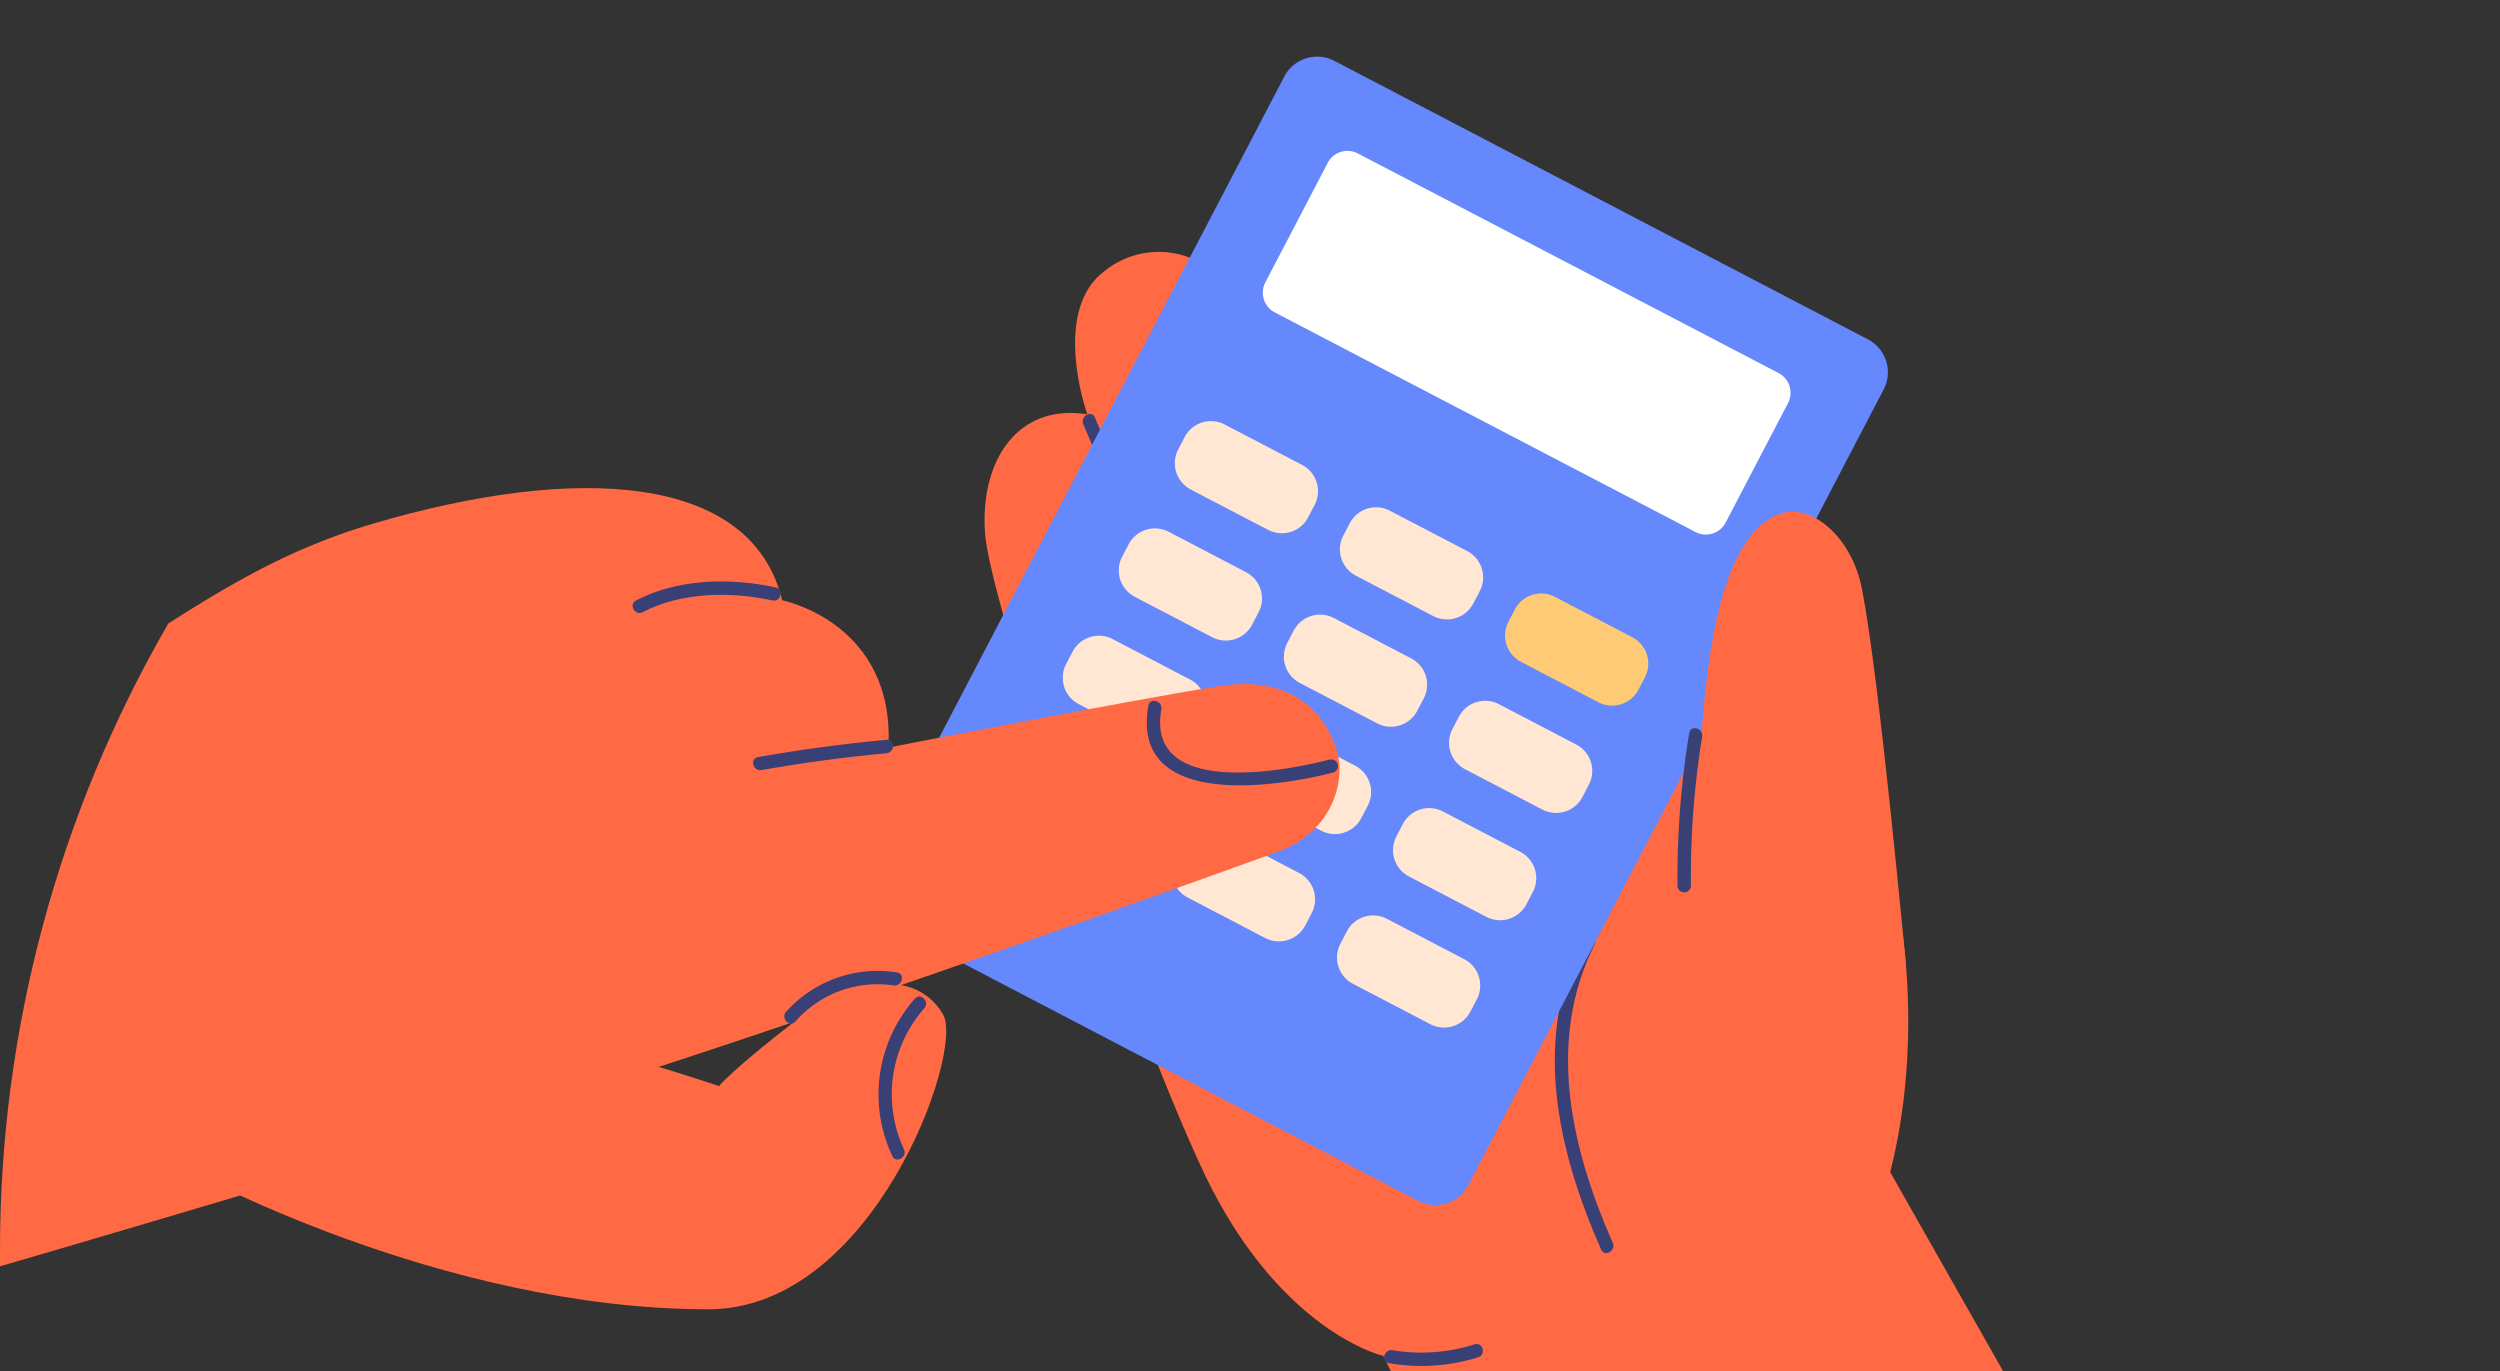 <svg xmlns="http://www.w3.org/2000/svg" xmlns:xlink="http://www.w3.org/1999/xlink" width="423" height="232" viewBox="0 0 423 232"><rect x="0" y="0" width="423" height="232" fill="#333333" stroke="none"/><defs><clipPath id="clip-path"><path id="Rectangle_9635" data-name="Rectangle 9635" d="M211.5,0h0A211.5,211.5,0,0,1,423,211.5v15.212A5.288,5.288,0,0,1,417.713,232H5.288A5.288,5.288,0,0,1,0,226.713V211.5A211.5,211.5,0,0,1,211.5,0Z" transform="translate(749 2830)" fill="#eef7ff" opacity="0.999"></path></clipPath><clipPath id="clip-path-2"><rect id="Rectangle_9634" data-name="Rectangle 9634" width="372" height="261.417" transform="translate(0 0)" fill="none"></rect></clipPath></defs><g id="Groupe_de_masques_40" data-name="Groupe de masques 40" transform="translate(-749 -2830)" clip-path="url(#clip-path)"><g id="Groupe_5870" data-name="Groupe 5870" transform="translate(716 2839.585)"><g id="Groupe_5869" data-name="Groupe 5869" transform="translate(0 -0.002)" clip-path="url(#clip-path-2)"><path id="Trac&#xE9;_38386" data-name="Trac&#xE9; 38386" d="M1237.629,356.637l-20.775-41.589s-17.827-4.053-30.724-31.8-35.765-95.139-36.65-107.4,5.531-22,17.306-20.1c0,0-6.085-17.087,2.639-24.023a14.615,14.615,0,0,1,16.958-1.391s-.138-10.874,10.609-14.414,20.266,7.5,24.186,14.7c3.46,6.361,23.744,39.157,28.3,49.019,0,0-1.9-10.2,4.544-13.231s12.9-1.183,16.7,3.369a177.413,177.413,0,0,1,27.31,47.161c9.376,24.3,9.15,49.2,4.6,67.023l19.187,33.822s-31.8,31.482-84.182,38.858" transform="translate(-949.811 -95.22)" fill="#ff6a45"></path><path id="Trac&#xE9;_38387" data-name="Trac&#xE9; 38387" d="M1249.731,354.966l-2.66-6.256c-.571-1.344-2.532-.185-1.965,1.148l2.66,6.257c.571,1.344,2.532.185,1.965-1.149" transform="translate(-1028.815 -287.664)" fill="#394075"></path><path id="Trac&#xE9;_38388" data-name="Trac&#xE9; 38388" d="M1714.844,907.481c-7.046-16-11.272-34.041-3.093-50.472.651-1.307-1.312-2.461-1.965-1.149-8.58,17.236-4.318,35.946,3.093,52.769.589,1.338,2.551.18,1.965-1.149" transform="translate(-1408.961 -706.766)" fill="#394075"></path><path id="Trac&#xE9;_38389" data-name="Trac&#xE9; 38389" d="M1035.954,146.491l90.284,47.126a6.279,6.279,0,0,0,8.472-2.661L1204.992,56.31a6.279,6.279,0,0,0-2.661-8.472L1112.047.712a6.279,6.279,0,0,0-8.472,2.661l-70.282,134.646a6.279,6.279,0,0,0,2.661,8.472" transform="translate(-853.276 0.002)" fill="#6588fc"></path><path id="Trac&#xE9;_38390" data-name="Trac&#xE9; 38390" d="M1422.561,119.159l71.2,37.164a3.768,3.768,0,0,0,5.083-1.6L1509.4,134.5a3.767,3.767,0,0,0-1.6-5.083l-71.2-37.164a3.768,3.768,0,0,0-5.083,1.6l-10.557,20.226a3.768,3.768,0,0,0,1.6,5.083" transform="translate(-1173.866 -75.88)" fill="#fff"></path><path id="Trac&#xE9;_38391" data-name="Trac&#xE9; 38391" d="M1659.258,534.669l13.093,6.834a5.023,5.023,0,0,0,6.777-2.129l1.093-2.093a5.023,5.023,0,0,0-2.129-6.778L1665,523.669a5.023,5.023,0,0,0-6.777,2.129l-1.093,2.093a5.023,5.023,0,0,0,2.129,6.777" transform="translate(-1368.904 -432.264)" fill="#ffca75"></path><path id="Trac&#xE9;_38392" data-name="Trac&#xE9; 38392" d="M1498.356,450.682l13.093,6.834a5.023,5.023,0,0,0,6.777-2.129l1.093-2.093a5.023,5.023,0,0,0-2.129-6.778l-13.093-6.834a5.023,5.023,0,0,0-6.778,2.129l-1.093,2.093a5.023,5.023,0,0,0,2.129,6.778" transform="translate(-1235.942 -362.861)" fill="#ffe7d4"></path><path id="Trac&#xE9;_38393" data-name="Trac&#xE9; 38393" d="M1337.454,366.7l13.093,6.834a5.023,5.023,0,0,0,6.777-2.129l1.093-2.093a5.023,5.023,0,0,0-2.128-6.778L1343.2,355.7a5.023,5.023,0,0,0-6.778,2.129l-1.093,2.093a5.023,5.023,0,0,0,2.129,6.778" transform="translate(-1102.98 -293.459)" fill="#ffe7d4"></path><path id="Trac&#xE9;_38394" data-name="Trac&#xE9; 38394" d="M1604.676,639.237l13.093,6.834a5.023,5.023,0,0,0,6.778-2.129l1.093-2.093a5.023,5.023,0,0,0-2.129-6.778l-13.093-6.834a5.023,5.023,0,0,0-6.778,2.128l-1.093,2.094a5.023,5.023,0,0,0,2.129,6.777" transform="translate(-1323.8 -518.674)" fill="#ffe7d4"></path><path id="Trac&#xE9;_38395" data-name="Trac&#xE9; 38395" d="M1443.774,555.25l13.093,6.834a5.023,5.023,0,0,0,6.777-2.129l1.093-2.093a5.023,5.023,0,0,0-2.129-6.778l-13.093-6.834a5.023,5.023,0,0,0-6.778,2.129l-1.093,2.093a5.023,5.023,0,0,0,2.129,6.778" transform="translate(-1190.838 -449.272)" fill="#ffe7d4"></path><path id="Trac&#xE9;_38396" data-name="Trac&#xE9; 38396" d="M1282.872,471.264l13.093,6.834a5.023,5.023,0,0,0,6.778-2.129l1.093-2.094a5.023,5.023,0,0,0-2.129-6.778l-13.093-6.834a5.023,5.023,0,0,0-6.778,2.129l-1.093,2.093a5.023,5.023,0,0,0,2.129,6.777" transform="translate(-1057.876 -379.869)" fill="#ffe7d4"></path><path id="Trac&#xE9;_38397" data-name="Trac&#xE9; 38397" d="M1550.094,743.8l13.093,6.835a5.023,5.023,0,0,0,6.777-2.129l1.093-2.094a5.023,5.023,0,0,0-2.129-6.777l-13.093-6.834a5.023,5.023,0,0,0-6.778,2.129l-1.093,2.094a5.023,5.023,0,0,0,2.129,6.777" transform="translate(-1278.696 -605.084)" fill="#ffe7d4"></path><path id="Trac&#xE9;_38398" data-name="Trac&#xE9; 38398" d="M1389.193,659.819l13.093,6.834a5.023,5.023,0,0,0,6.777-2.129l1.093-2.093a5.024,5.024,0,0,0-2.129-6.778l-13.093-6.834a5.023,5.023,0,0,0-6.778,2.129l-1.093,2.093a5.023,5.023,0,0,0,2.129,6.778" transform="translate(-1145.735 -535.682)" fill="#ffe7d4"></path><path id="Trac&#xE9;_38399" data-name="Trac&#xE9; 38399" d="M1228.291,575.832l13.093,6.834a5.023,5.023,0,0,0,6.777-2.129l1.093-2.093a5.023,5.023,0,0,0-2.129-6.777l-13.093-6.834a5.023,5.023,0,0,0-6.778,2.129l-1.093,2.094a5.023,5.023,0,0,0,2.129,6.777" transform="translate(-1012.772 -466.28)" fill="#ffe7d4"></path><path id="Trac&#xE9;_38400" data-name="Trac&#xE9; 38400" d="M1495.512,848.373l13.093,6.834a5.023,5.023,0,0,0,6.777-2.129l1.093-2.093a5.023,5.023,0,0,0-2.129-6.778l-13.093-6.834a5.023,5.023,0,0,0-6.777,2.129l-1.093,2.094a5.023,5.023,0,0,0,2.129,6.777" transform="translate(-1233.592 -691.495)" fill="#ffe7d4"></path><path id="Trac&#xE9;_38401" data-name="Trac&#xE9; 38401" d="M1334.61,764.387l13.093,6.834a5.023,5.023,0,0,0,6.777-2.129l1.093-2.094a5.023,5.023,0,0,0-2.129-6.778l-13.093-6.834a5.023,5.023,0,0,0-6.778,2.129l-1.093,2.094a5.023,5.023,0,0,0,2.129,6.777" transform="translate(-1100.63 -622.093)" fill="#ffe7d4"></path><path id="Trac&#xE9;_38402" data-name="Trac&#xE9; 38402" d="M1173.708,680.4l13.093,6.834a5.023,5.023,0,0,0,6.777-2.129l1.093-2.093a5.023,5.023,0,0,0-2.129-6.778L1179.45,669.4a5.023,5.023,0,0,0-6.778,2.129l-1.093,2.094a5.023,5.023,0,0,0,2.129,6.777" transform="translate(-967.668 -552.69)" fill="#ffe7d4"></path><path id="Trac&#xE9;_38403" data-name="Trac&#xE9; 38403" d="M0,473.037l39.283-15.448c21.82-13.382,35.389-24.835,56.795-31.137,34.557-10.174,64.055-8.485,69.271,12.957,0,0,19.124,3.767,17.965,24.919,0,0,42.884-8.4,56.213-10.431s18.254,6.085,19.7,11.011-.58,13.619-10.141,17.1-68.382,24.629-106.92,37.089S31.191,552.627,31.191,552.627,11.885,524.028,0,473.037" transform="translate(0 -347.421)" fill="#ff6a45"></path><path id="Trac&#xE9;_38404" data-name="Trac&#xE9; 38404" d="M371.522,934.745S414.4,958.5,459.9,958.505c27.816.006,43.29-43.546,39.7-49.838-4.22-7.389-14.763-6.911-25.2,1.181s-12.744,10.886-12.744,10.886-13.342-4.533-26.38-7.72-63.746,21.732-63.746,21.732" transform="translate(-307.009 -746.558)" fill="#ff6a45"></path><path id="Trac&#xE9;_38405" data-name="Trac&#xE9; 38405" d="M830.688,512.4c-7.631-1.682-16.659-1.518-23.692,2.212-1.294.687-.146,2.652,1.149,1.965,6.433-3.413,14.954-3.523,21.938-1.983,1.427.315,2.037-1.879.6-2.195" transform="translate(-666.396 -422.579)" fill="#394075"></path><path id="Trac&#xE9;_38406" data-name="Trac&#xE9; 38406" d="M946.437,665.64q-10.946,1.013-21.762,2.93c-1.44.255-.83,2.449.6,2.194q10.522-1.865,21.157-2.849c1.446-.134,1.46-2.411,0-2.276" transform="translate(-763.429 -550.049)" fill="#394075"></path><path id="Trac&#xE9;_38407" data-name="Trac&#xE9; 38407" d="M973.341,891.245a20.789,20.789,0,0,0-18.8,6.673c-.95,1.105.653,2.722,1.609,1.609a18.473,18.473,0,0,1,16.583-6.088c1.433.214,2.051-1.979.6-2.194" transform="translate(-788.551 -736.288)" fill="#394075"></path><path id="Trac&#xE9;_38408" data-name="Trac&#xE9; 38408" d="M1338.411,637.627c-7.717,2.01-31.127,6.45-28.489-8.5.253-1.432-1.94-2.047-2.195-.6-3.082,17.465,21.385,13.879,31.289,11.3a1.139,1.139,0,0,0-.6-2.195" transform="translate(-1080.426 -518.702)" fill="#394075"></path><path id="Trac&#xE9;_38409" data-name="Trac&#xE9; 38409" d="M1052.244,916.189a24.4,24.4,0,0,0-3.813,26.624c.613,1.328,2.575.174,1.965-1.149a21.991,21.991,0,0,1,3.457-23.867c.96-1.1-.643-2.715-1.609-1.609" transform="translate(-864.446 -756.79)" fill="#394075"></path><path id="Trac&#xE9;_38410" data-name="Trac&#xE9; 38410" d="M1882.261,520.392s-4.492-48.822-7.457-63.856c-1.77-8.977-8.639-14.524-13.851-12.7-9.735,3.414-12.32,22.964-13.348,38.1-.863,12.7,34.656,38.45,34.656,38.45" transform="translate(-1526.764 -366.481)" fill="#ff6a45"></path><path id="Trac&#xE9;_38411" data-name="Trac&#xE9; 38411" d="M1826.525,655.152a151.912,151.912,0,0,0-1.985,25.869,1.139,1.139,0,0,0,2.276,0,148.235,148.235,0,0,1,1.9-25.264c.232-1.433-1.961-2.049-2.194-.6" transform="translate(-1507.712 -540.707)" fill="#394075"></path><path id="Trac&#xE9;_38412" data-name="Trac&#xE9; 38412" d="M1554.008,1254.441a29.68,29.68,0,0,1-13.879,1c-1.432-.238-2.048,1.955-.6,2.195a32.218,32.218,0,0,0,15.089-1c1.394-.434.8-2.632-.6-2.195" transform="translate(-1271.512 -1036.565)" fill="#394075"></path></g></g></g></svg>